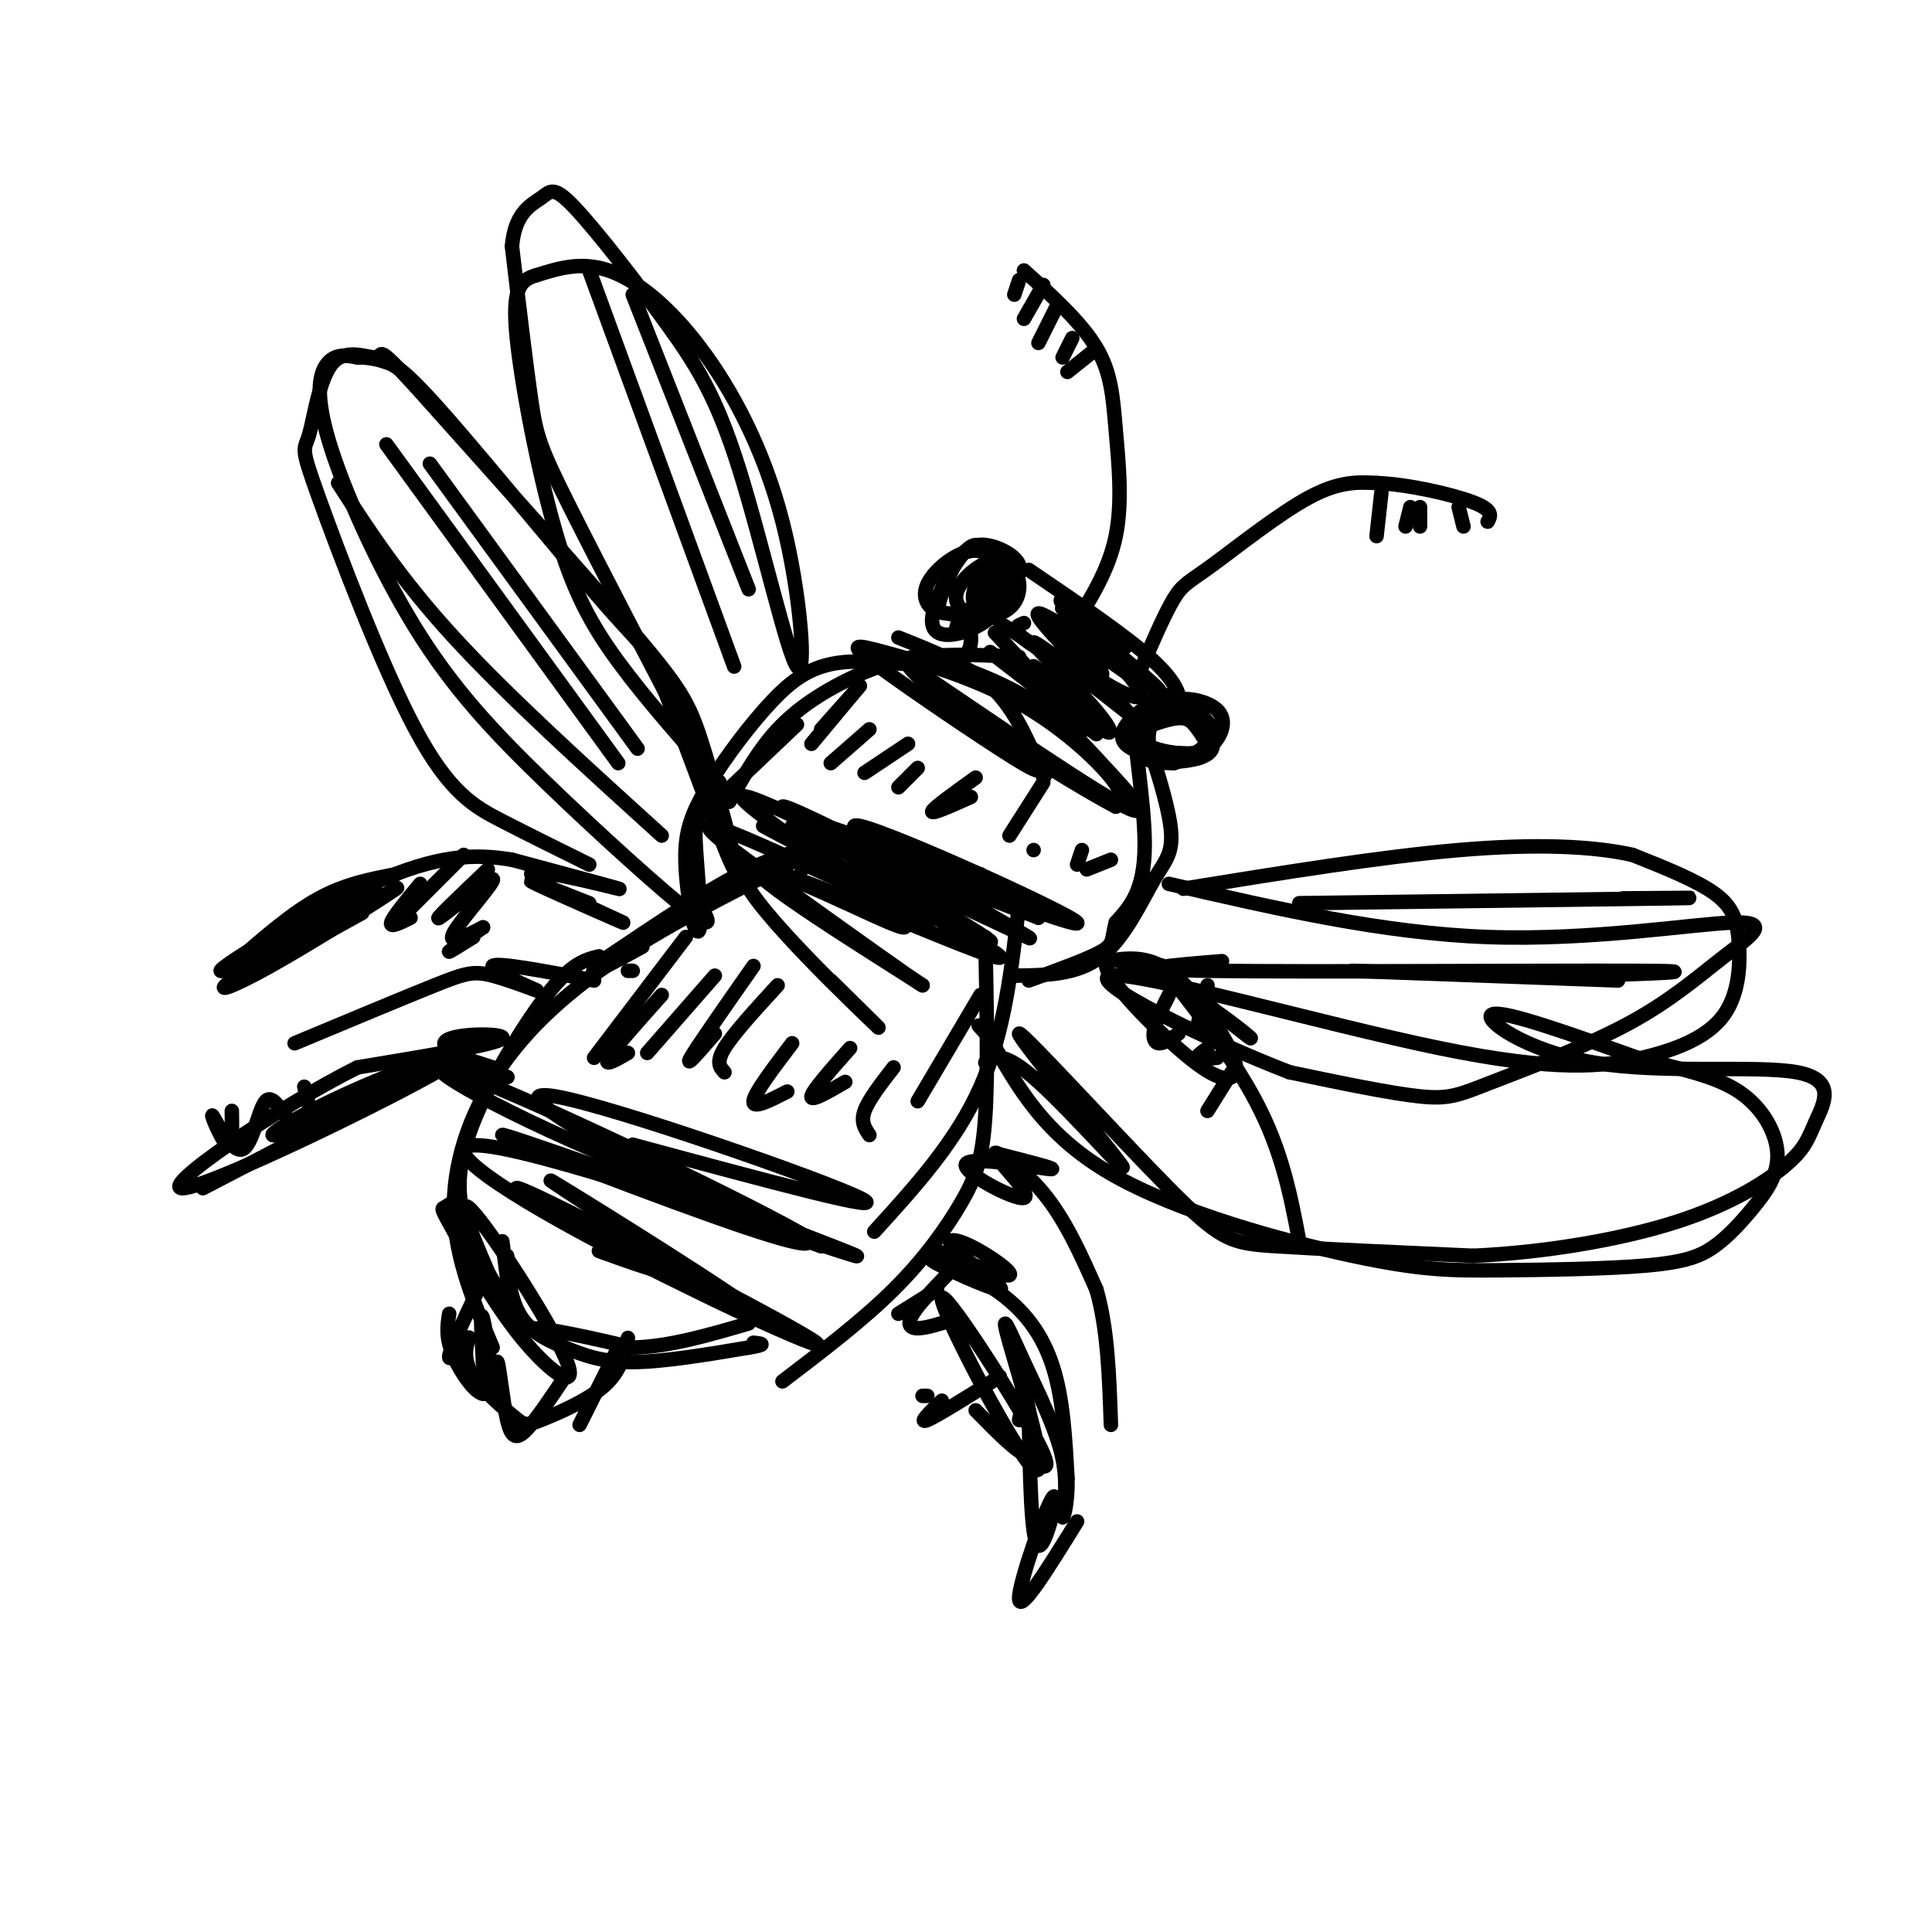 <svg viewBox='0 0 400 400' version='1.1' xmlns='http://www.w3.org/2000/svg' xmlns:xlink='http://www.w3.org/1999/xlink'><g fill='none' stroke='rgb(0,0,0)' stroke-width='3' stroke-linecap='round' stroke-linejoin='round'><path d='M205,116c-1.189,-2.315 -2.378,-4.631 -5,-2c-2.622,2.631 -6.676,10.208 -7,14c-0.324,3.792 3.083,3.800 6,3c2.917,-0.800 5.345,-2.407 7,-4c1.655,-1.593 2.539,-3.173 2,-6c-0.539,-2.827 -2.500,-6.902 -6,-7c-3.500,-0.098 -8.539,3.780 -10,7c-1.461,3.220 0.655,5.781 4,6c3.345,0.219 7.920,-1.905 11,-4c3.080,-2.095 4.667,-4.162 4,-6c-0.667,-1.838 -3.588,-3.448 -6,-4c-2.412,-0.552 -4.317,-0.045 -6,2c-1.683,2.045 -3.145,5.627 -4,8c-0.855,2.373 -1.101,3.535 1,4c2.101,0.465 6.551,0.232 11,0'/><path d='M207,127c2.764,-0.968 4.174,-3.389 4,-6c-0.174,-2.611 -1.931,-5.413 -5,-5c-3.069,0.413 -7.449,4.042 -8,7c-0.551,2.958 2.728,5.245 6,4c3.272,-1.245 6.538,-6.022 6,-8c-0.538,-1.978 -4.881,-1.157 -7,1c-2.119,2.157 -2.015,5.650 0,6c2.015,0.350 5.942,-2.442 6,-4c0.058,-1.558 -3.754,-1.881 -5,-1c-1.246,0.881 0.072,2.966 1,3c0.928,0.034 1.464,-1.983 2,-4'/><path d='M207,120c-0.267,-0.133 -1.933,1.533 -2,2c-0.067,0.467 1.467,-0.267 3,-1'/><path d='M213,118c10.356,7.022 20.711,14.044 26,19c5.289,4.956 5.511,7.844 5,9c-0.511,1.156 -1.756,0.578 -3,0'/><path d='M207,129c4.417,2.750 8.833,5.500 12,9c3.167,3.500 5.083,7.750 7,12'/><path d='M205,135c0.000,0.000 22.000,17.000 22,17'/><path d='M206,131c9.644,10.288 19.289,20.575 19,20c-0.289,-0.575 -10.511,-12.013 -11,-13c-0.489,-0.987 8.756,8.478 13,12c4.244,3.522 3.489,1.102 -1,-4c-4.489,-5.102 -12.711,-12.886 -12,-13c0.711,-0.114 10.356,7.443 20,15'/><path d='M234,148c-3.144,-3.762 -21.006,-20.668 -19,-21c2.006,-0.332 23.878,15.911 25,16c1.122,0.089 -18.506,-15.976 -20,-17c-1.494,-1.024 15.144,12.993 18,16c2.856,3.007 -8.072,-4.997 -19,-13'/><path d='M249,147c-2.846,-1.702 -5.692,-3.405 -8,-3c-2.308,0.405 -4.079,2.916 -5,5c-0.921,2.084 -0.994,3.741 1,5c1.994,1.259 6.053,2.119 9,2c2.947,-0.119 4.780,-1.219 6,-3c1.220,-1.781 1.828,-4.244 0,-6c-1.828,-1.756 -6.090,-2.804 -9,-2c-2.910,0.804 -4.468,3.461 -5,6c-0.532,2.539 -0.039,4.961 2,6c2.039,1.039 5.625,0.695 8,0c2.375,-0.695 3.540,-1.742 3,-4c-0.540,-2.258 -2.784,-5.729 -6,-6c-3.216,-0.271 -7.404,2.658 -9,5c-1.596,2.342 -0.599,4.098 1,5c1.599,0.902 3.799,0.951 6,1'/><path d='M243,158c3.030,-0.870 7.603,-3.545 8,-6c0.397,-2.455 -3.384,-4.691 -6,-6c-2.616,-1.309 -4.066,-1.690 -7,0c-2.934,1.690 -7.351,5.450 -5,8c2.351,2.550 11.471,3.888 15,3c3.529,-0.888 1.468,-4.003 0,-6c-1.468,-1.997 -2.342,-2.875 -6,-2c-3.658,0.875 -10.100,3.505 -9,5c1.100,1.495 9.743,1.856 12,2c2.257,0.144 -1.871,0.072 -6,0'/><path d='M212,129c-1.515,0.590 -3.029,1.180 1,4c4.029,2.820 13.602,7.870 15,7c1.398,-0.870 -5.380,-7.658 -8,-9c-2.620,-1.342 -1.084,2.764 4,7c5.084,4.236 13.715,8.602 12,5c-1.715,-3.602 -13.776,-15.172 -16,-18c-2.224,-2.828 5.388,3.086 13,9'/><path d='M222,130c3.774,-5.952 7.548,-11.905 9,-19c1.452,-7.095 0.583,-15.333 0,-22c-0.583,-6.667 -0.881,-11.762 -4,-17c-3.119,-5.238 -9.060,-10.619 -15,-16'/><path d='M211,58c0.000,0.000 -1.000,3.000 -1,3'/><path d='M216,59c0.000,0.000 -4.000,7.000 -4,7'/><path d='M219,63c0.000,0.000 -4.000,8.000 -4,8'/><path d='M222,70c0.000,0.000 -2.000,4.000 -2,4'/><path d='M226,73c0.000,0.000 -5.000,4.000 -5,4'/><path d='M236,139c2.565,-5.946 5.131,-11.893 7,-15c1.869,-3.107 3.042,-3.375 8,-7c4.958,-3.625 13.702,-10.607 20,-14c6.298,-3.393 10.149,-3.196 14,-3'/><path d='M285,100c6.489,0.244 15.711,2.356 20,4c4.289,1.644 3.644,2.822 3,4'/><path d='M286,102c0.000,0.000 -1.000,9.000 -1,9'/><path d='M292,105c0.000,0.000 -1.000,4.000 -1,4'/><path d='M294,105c0.000,0.000 0.000,4.000 0,4'/><path d='M302,105c0.000,0.000 1.000,4.000 1,4'/><path d='M186,132c7.107,2.816 14.214,5.632 19,10c4.786,4.368 7.252,10.290 9,14c1.748,3.710 2.779,5.210 -4,1c-6.779,-4.210 -21.366,-14.128 -28,-19c-6.634,-4.872 -5.314,-4.698 1,-3c6.314,1.698 17.623,4.919 27,10c9.377,5.081 16.822,12.023 20,16c3.178,3.977 2.089,4.988 1,6'/><path d='M231,167c-10.251,-5.405 -36.380,-21.918 -42,-28c-5.620,-6.082 9.267,-1.732 19,3c9.733,4.732 14.310,9.846 20,16c5.690,6.154 12.494,13.349 3,8c-9.494,-5.349 -35.284,-23.243 -41,-27c-5.716,-3.757 8.642,6.621 23,17'/><path d='M213,156c4.333,3.667 3.667,4.333 3,5'/><path d='M178,142c0.000,0.000 -8.000,9.000 -8,9'/><path d='M178,142c0.000,0.000 -10.000,12.000 -10,12'/><path d='M180,151c0.000,0.000 -8.000,7.000 -8,7'/><path d='M188,154c0.000,0.000 -9.000,6.000 -9,6'/><path d='M190,159c0.000,0.000 -4.000,4.000 -4,4'/><path d='M202,161c-4.417,3.167 -8.833,6.333 -9,7c-0.167,0.667 3.917,-1.167 8,-3'/><path d='M216,162c0.000,0.000 -7.000,11.000 -7,11'/><path d='M214,176c0.000,0.000 0.000,0.000 0,0'/><path d='M224,176c0.000,0.000 -1.000,3.000 -1,3'/><path d='M230,178c0.000,0.000 -5.000,2.000 -5,2'/><path d='M202,181c0.000,0.000 1.000,0.000 1,0'/><path d='M187,176c-9.938,-2.986 -19.877,-5.971 -8,-1c11.877,4.971 45.569,17.900 44,16c-1.569,-1.900 -38.398,-18.628 -45,-20c-6.602,-1.372 17.024,12.612 28,19c10.976,6.388 9.301,5.181 -4,-1c-13.301,-6.181 -38.229,-17.338 -38,-18c0.229,-0.662 25.614,9.169 51,19'/><path d='M215,190c-5.754,-3.355 -45.638,-21.241 -46,-19c-0.362,2.241 38.798,24.609 36,24c-2.798,-0.609 -47.554,-24.194 -47,-24c0.554,0.194 46.418,24.168 49,27c2.582,2.832 -38.120,-15.476 -48,-18c-9.880,-2.524 11.060,10.738 32,24'/><path d='M191,204c-0.783,-0.319 -18.742,-13.116 -31,-22c-12.258,-8.884 -18.817,-13.853 -7,-9c11.817,4.853 42.009,19.530 41,17c-1.009,-2.530 -33.219,-22.266 -32,-23c1.219,-0.734 35.867,17.533 38,19c2.133,1.467 -28.248,-13.867 -40,-19c-11.752,-5.133 -4.876,-0.067 2,5'/><path d='M162,172c8.392,6.531 28.373,20.359 25,20c-3.373,-0.359 -30.100,-14.904 -33,-12c-2.900,2.904 18.029,23.258 25,30c6.971,6.742 -0.014,-0.129 -7,-7'/><path d='M142,194c0.000,0.000 -19.000,25.000 -19,25'/><path d='M137,206c-4.917,5.500 -9.833,11.000 -11,13c-1.167,2.000 1.417,0.500 4,-1'/><path d='M148,202c0.000,0.000 -14.000,16.000 -14,16'/><path d='M156,200c-5.833,8.333 -11.667,16.667 -13,19c-1.333,2.333 1.833,-1.333 5,-5'/><path d='M161,204c-4.583,5.000 -9.167,10.000 -11,13c-1.833,3.000 -0.917,4.000 0,5'/><path d='M164,216c-3.917,5.167 -7.833,10.333 -8,12c-0.167,1.667 3.417,-0.167 7,-2'/><path d='M176,217c-3.917,4.417 -7.833,8.833 -8,10c-0.167,1.167 3.417,-0.917 7,-3'/><path d='M185,221c-2.583,3.333 -5.167,6.667 -6,9c-0.833,2.333 0.083,3.667 1,5'/><path d='M203,206c0.000,0.000 -13.000,22.000 -13,22'/><path d='M131,237c27.462,7.427 54.923,14.853 47,11c-7.923,-3.853 -51.232,-18.987 -63,-21c-11.768,-2.013 8.004,9.093 22,16c13.996,6.907 22.215,9.614 27,12c4.785,2.386 6.134,4.450 -10,-1c-16.134,-5.450 -49.753,-18.414 -50,-19c-0.247,-0.586 32.876,11.207 66,23'/><path d='M170,258c-5.466,-4.375 -52.132,-26.812 -70,-34c-17.868,-7.188 -6.939,0.872 18,12c24.939,11.128 63.888,25.325 59,24c-4.888,-1.325 -53.614,-18.173 -72,-22c-18.386,-3.827 -6.433,5.366 15,17c21.433,11.634 52.347,25.709 49,23c-3.347,-2.709 -40.956,-22.203 -55,-29c-14.044,-6.797 -4.522,-0.899 5,5'/><path d='M119,254c12.624,7.035 41.683,22.123 39,19c-2.683,-3.123 -37.107,-24.456 -43,-28c-5.893,-3.544 16.745,10.702 23,16c6.255,5.298 -3.872,1.649 -14,-2'/><path d='M104,257c0.958,7.439 1.915,14.879 2,14c0.085,-0.879 -0.704,-10.075 -1,-11c-0.296,-0.925 -0.100,6.422 2,11c2.100,4.578 6.104,6.386 10,8c3.896,1.614 7.685,3.032 14,3c6.315,-0.032 15.158,-1.516 24,-3'/><path d='M155,279c4.167,-0.667 2.583,-0.833 1,-1'/><path d='M95,248c-1.190,0.836 -2.380,1.671 -3,2c-0.620,0.329 -0.669,0.151 2,5c2.669,4.849 8.056,14.725 14,22c5.944,7.275 12.446,11.949 9,4c-3.446,-7.949 -16.841,-28.523 -20,-31c-3.159,-2.477 3.919,13.141 7,20c3.081,6.859 2.166,4.960 6,5c3.834,0.040 12.417,2.020 21,4'/><path d='M131,279c7.500,-0.167 15.750,-2.583 24,-5'/><path d='M93,272c-0.399,2.512 -0.798,5.024 1,9c1.798,3.976 5.792,9.417 7,7c1.208,-2.417 -0.369,-12.690 -1,-15c-0.631,-2.310 -0.315,3.345 0,9'/><path d='M100,282c0.415,3.292 1.451,7.023 2,6c0.549,-1.023 0.611,-6.800 1,-6c0.389,0.800 1.105,8.177 2,12c0.895,3.823 1.970,4.092 4,2c2.030,-2.092 5.015,-6.546 8,-11'/><path d='M99,267c-3.056,6.476 -6.112,12.952 -6,14c0.112,1.048 3.391,-3.331 4,-4c0.609,-0.669 -1.453,2.373 0,6c1.453,3.627 6.420,7.838 9,10c2.580,2.162 2.771,2.274 6,1c3.229,-1.274 9.494,-3.936 13,-7c3.506,-3.064 4.253,-6.532 5,-10'/><path d='M128,279c0.000,0.000 -8.000,16.000 -8,16'/><path d='M130,201c0.000,0.000 1.000,0.000 1,0'/><path d='M166,180c2.711,-1.733 5.422,-3.467 4,-4c-1.422,-0.533 -6.978,0.133 -15,4c-8.022,3.867 -18.511,10.933 -29,18'/><path d='M160,181c-1.133,-1.133 -2.267,-2.267 -10,2c-7.733,4.267 -22.067,13.933 -26,17c-3.933,3.067 2.533,-0.467 9,-4'/><path d='M159,180c4.694,-1.890 9.388,-3.780 4,-1c-5.388,2.780 -20.856,10.230 -33,18c-12.144,7.770 -20.962,15.861 -27,25c-6.038,9.139 -9.297,19.325 -9,29c0.297,9.675 4.148,18.837 8,28'/><path d='M124,198c-2.685,0.661 -5.369,1.321 -10,7c-4.631,5.679 -11.208,16.375 -15,25c-3.792,8.625 -4.798,15.179 -3,22c1.798,6.821 6.399,13.911 11,21'/><path d='M211,187c-1.500,13.333 -3.000,26.667 -8,38c-5.000,11.333 -13.500,20.667 -22,30'/><path d='M204,194c0.286,14.024 0.571,28.048 0,37c-0.571,8.952 -2.000,12.833 -5,18c-3.000,5.167 -7.571,11.619 -14,18c-6.429,6.381 -14.714,12.690 -23,19'/><path d='M210,202c6.517,-0.062 13.033,-0.124 18,-4c4.967,-3.876 8.383,-11.566 11,-16c2.617,-4.434 4.433,-5.611 3,-13c-1.433,-7.389 -6.117,-20.989 -7,-20c-0.883,0.989 2.033,16.568 2,26c-0.033,9.432 -3.017,12.716 -6,16'/><path d='M231,191c-0.933,3.556 -0.267,4.444 -3,6c-2.733,1.556 -8.867,3.778 -15,6'/><path d='M198,130c0.509,-1.898 1.018,-3.797 2,-2c0.982,1.797 2.437,7.289 -2,9c-4.437,1.711 -14.766,-0.359 -22,0c-7.234,0.359 -11.372,3.148 -16,8c-4.628,4.852 -9.746,11.768 -13,17c-3.254,5.232 -4.644,8.781 -5,13c-0.356,4.219 0.322,9.110 1,14'/><path d='M143,189c0.678,3.573 1.872,5.504 2,2c0.128,-3.504 -0.812,-12.443 -1,-17c-0.188,-4.557 0.375,-4.730 4,-8c3.625,-3.270 10.313,-9.635 17,-16'/><path d='M211,136c-7.000,-0.357 -14.000,-0.714 -20,0c-6.000,0.714 -11.000,2.500 -16,5c-5.000,2.500 -10.000,5.714 -14,10c-4.000,4.286 -7.000,9.643 -10,15'/><path d='M122,187c-7.442,-2.933 -14.884,-5.866 -11,-4c3.884,1.866 19.093,8.531 18,8c-1.093,-0.531 -18.486,-8.258 -19,-10c-0.514,-1.742 15.853,2.502 18,3c2.147,0.498 -9.927,-2.751 -22,-6'/><path d='M106,178c-7.456,-1.214 -15.095,-1.247 -29,5c-13.905,6.247 -34.074,18.776 -31,18c3.074,-0.776 29.393,-14.857 32,-16c2.607,-1.143 -18.497,10.652 -27,16c-8.503,5.348 -4.405,4.247 5,-1c9.405,-5.247 24.116,-14.642 26,-16c1.884,-1.358 -9.058,5.321 -20,12'/><path d='M62,196c-1.167,0.833 5.917,-3.083 13,-7'/><path d='M82,181c-5.250,1.000 -10.500,2.000 -16,5c-5.500,3.000 -11.250,8.000 -17,13'/><path d='M96,177c0.000,0.000 -13.000,13.000 -13,13'/><path d='M87,183c-2.833,3.417 -5.667,6.833 -6,8c-0.333,1.167 1.833,0.083 4,-1'/><path d='M101,180c-5.744,5.464 -11.488,10.929 -10,10c1.488,-0.929 10.208,-8.250 11,-8c0.792,0.250 -6.345,8.071 -8,11c-1.655,2.929 2.173,0.964 6,-1'/><path d='M98,194c-2.667,1.667 -5.333,3.333 -5,3c0.333,-0.333 3.667,-2.667 7,-5'/><path d='M102,221c-4.628,-1.493 -9.257,-2.986 -7,-2c2.257,0.986 11.399,4.450 10,4c-1.399,-0.450 -13.338,-4.813 -13,-7c0.338,-2.187 12.954,-2.196 12,-1c-0.954,1.196 -15.477,3.598 -30,6'/><path d='M74,221c-16.244,8.118 -41.853,25.413 -36,25c5.853,-0.413 43.167,-18.533 54,-25c10.833,-6.467 -4.814,-1.279 -17,4c-12.186,5.279 -20.910,10.651 -18,10c2.910,-0.651 17.455,-7.326 32,-14'/><path d='M89,221c-2.500,1.833 -24.750,13.417 -47,25'/><path d='M48,230c0.068,3.941 0.135,7.882 -1,7c-1.135,-0.882 -3.473,-6.587 -3,-6c0.473,0.587 3.756,7.467 6,7c2.244,-0.467 3.450,-8.279 5,-10c1.550,-1.721 3.443,2.651 5,4c1.557,1.349 2.779,-0.326 4,-2'/><path d='M63,225c0.000,0.000 1.000,4.000 1,4'/><path d='M229,199c4.206,-0.641 8.411,-1.281 13,2c4.589,3.281 9.561,10.484 12,15c2.439,4.516 2.343,6.344 1,7c-1.343,0.656 -3.935,0.140 -10,-5c-6.065,-5.140 -15.605,-14.903 -16,-18c-0.395,-3.097 8.355,0.474 16,5c7.645,4.526 14.184,10.007 14,10c-0.184,-0.007 -7.092,-5.504 -14,-11'/><path d='M245,204c-3.810,-3.357 -6.333,-6.250 -3,-2c3.333,4.250 12.524,15.643 18,26c5.476,10.357 7.238,19.679 9,29'/><path d='M242,206c-1.289,2.578 -2.578,5.156 -3,7c-0.422,1.844 0.022,2.956 1,3c0.978,0.044 2.489,-0.978 4,-2'/><path d='M250,204c0.000,0.000 -2.000,8.000 -2,8'/><path d='M250,217c-1.167,0.833 -2.333,1.667 -2,2c0.333,0.333 2.167,0.167 4,0'/><path d='M255,222c0.000,0.000 -5.000,8.000 -5,8'/><path d='M194,259c7.045,2.743 14.090,5.486 15,5c0.910,-0.486 -4.316,-4.203 -8,-6c-3.684,-1.797 -5.825,-1.676 -3,1c2.825,2.676 10.616,7.908 9,8c-1.616,0.092 -12.639,-4.955 -14,-6c-1.361,-1.045 6.941,1.911 13,6c6.059,4.089 9.874,9.311 12,16c2.126,6.689 2.563,14.844 3,23'/><path d='M221,306c0.134,5.834 -1.031,8.919 -1,8c0.031,-0.919 1.259,-5.843 0,-12c-1.259,-6.157 -5.003,-13.547 -8,-20c-2.997,-6.453 -5.245,-11.969 -3,-4c2.245,7.969 8.983,29.425 5,26c-3.983,-3.425 -18.688,-31.730 -19,-35c-0.312,-3.270 13.768,18.494 19,28c5.232,9.506 1.616,6.753 -2,4'/><path d='M212,301c-2.000,-0.833 -6.000,-4.917 -10,-9'/><path d='M207,285c-6.500,4.083 -13.000,8.167 -15,9c-2.000,0.833 0.500,-1.583 3,-4'/><path d='M194,267c0.000,0.000 -8.000,5.000 -8,5'/><path d='M196,264c-2.889,3.000 -5.778,6.000 -7,8c-1.222,2.000 -0.778,3.000 1,3c1.778,0.000 4.889,-1.000 8,-2'/><path d='M191,289c0.000,0.000 1.000,0.000 1,0'/><path d='M223,315c-5.940,9.601 -11.881,19.202 -12,16c-0.119,-3.202 5.583,-19.208 7,-21c1.417,-1.792 -1.452,10.631 -3,10c-1.548,-0.631 -1.774,-14.315 -2,-28'/><path d='M213,292c-0.667,-4.333 -1.333,-1.167 -2,2'/><path d='M207,239c6.581,1.675 13.162,3.350 10,3c-3.162,-0.350 -16.068,-2.726 -17,-1c-0.932,1.726 10.111,7.556 12,7c1.889,-0.556 -5.376,-7.496 -6,-9c-0.624,-1.504 5.393,2.427 10,8c4.607,5.573 7.803,12.786 11,20'/><path d='M227,267c2.333,8.000 2.667,18.000 3,28'/><path d='M123,203c-10.118,-1.922 -20.236,-3.844 -21,-3c-0.764,0.844 7.826,4.453 9,5c1.174,0.547 -5.069,-1.968 -9,-3c-3.931,-1.032 -5.552,-0.581 -12,2c-6.448,2.581 -17.724,7.290 -29,12'/><path d='M144,186c2.299,3.638 4.598,7.275 -1,3c-5.598,-4.275 -19.094,-16.463 -30,-27c-10.906,-10.537 -19.222,-19.422 -27,-32c-7.778,-12.578 -15.017,-28.848 -18,-39c-2.983,-10.152 -1.709,-14.186 0,-16c1.709,-1.814 3.855,-1.407 6,-1'/><path d='M74,74c2.000,-0.052 4.001,0.317 6,1c1.999,0.683 3.995,1.680 13,12c9.005,10.320 25.019,29.964 33,39c7.981,9.036 7.929,7.466 12,18c4.071,10.534 12.267,33.174 14,36c1.733,2.826 -2.995,-14.162 -6,-24c-3.005,-9.838 -4.287,-12.525 -14,-24c-9.713,-11.475 -27.856,-31.737 -46,-52'/><path d='M86,80c-8.453,-9.226 -6.586,-6.291 -8,-6c-1.414,0.291 -6.109,-2.060 -9,1c-2.891,3.060 -3.976,11.533 -5,15c-1.024,3.467 -1.986,1.929 2,13c3.986,11.071 12.919,34.750 20,48c7.081,13.250 12.309,16.071 18,19c5.691,2.929 11.846,5.964 18,9'/><path d='M148,163c-11.867,-22.756 -23.733,-45.511 -30,-58c-6.267,-12.489 -6.933,-14.711 -8,-22c-1.067,-7.289 -2.533,-19.644 -4,-32'/><path d='M106,51c0.573,-7.023 4.005,-8.579 6,-10c1.995,-1.421 2.553,-2.706 7,2c4.447,4.706 12.783,15.403 19,24c6.217,8.597 10.315,15.093 15,30c4.685,14.907 9.957,38.227 12,41c2.043,2.773 0.857,-14.999 -3,-30c-3.857,-15.001 -10.385,-27.231 -17,-36c-6.615,-8.769 -13.319,-14.077 -19,-16c-5.681,-1.923 -10.341,-0.462 -15,1'/><path d='M111,57c-3.571,1.026 -4.998,3.089 -4,13c0.998,9.911 4.423,27.668 8,40c3.577,12.332 7.308,19.238 13,27c5.692,7.762 13.346,16.381 21,25'/><path d='M242,183c22.166,5.111 44.331,10.223 66,11c21.669,0.777 42.840,-2.779 51,-3c8.160,-0.221 3.308,2.894 -2,7c-5.308,4.106 -11.072,9.204 -20,14c-8.928,4.796 -21.019,9.291 -28,12c-6.981,2.709 -8.852,3.631 -15,3c-6.148,-0.631 -16.574,-2.816 -27,-5'/><path d='M267,222c-16.071,-6.157 -42.750,-19.049 -37,-20c5.750,-0.951 43.927,10.041 68,15c24.073,4.959 34.042,3.887 42,2c7.958,-1.887 13.906,-4.588 17,-9c3.094,-4.412 3.333,-10.534 3,-15c-0.333,-4.466 -1.238,-7.276 -5,-10c-3.762,-2.724 -10.381,-5.362 -17,-8'/><path d='M338,177c-8.111,-1.822 -19.889,-2.378 -36,-1c-16.111,1.378 -36.556,4.689 -57,8'/><path d='M204,220c1.865,-1.289 3.729,-2.578 11,4c7.271,6.578 19.948,21.022 17,17c-2.948,-4.022 -21.522,-26.511 -21,-27c0.522,-0.489 20.141,21.022 31,32c10.859,10.978 12.960,11.422 22,12c9.040,0.578 25.020,1.289 41,2'/><path d='M305,260c14.534,-0.649 30.369,-3.273 42,-7c11.631,-3.727 19.057,-8.559 23,-12c3.943,-3.441 4.402,-5.491 6,-9c1.598,-3.509 4.336,-8.477 -4,-10c-8.336,-1.523 -27.744,0.398 -42,-2c-14.256,-2.398 -23.359,-9.114 -21,-10c2.359,-0.886 16.179,4.057 30,9'/><path d='M339,219c8.857,2.337 16.001,3.680 21,7c4.999,3.320 7.855,8.616 8,13c0.145,4.384 -2.420,7.854 -5,11c-2.580,3.146 -5.175,5.967 -8,8c-2.825,2.033 -5.878,3.277 -14,4c-8.122,0.723 -21.311,0.926 -31,1c-9.689,0.074 -15.878,0.020 -30,-3c-14.122,-3.020 -36.178,-9.006 -50,-17c-13.822,-7.994 -19.411,-17.997 -25,-28'/><path d='M205,215c-4.167,-4.667 -2.083,-2.333 0,0'/><path d='M70,100c6.417,9.917 12.833,19.833 24,32c11.167,12.167 27.083,26.583 43,41'/><path d='M80,92c0.000,0.000 48.000,66.000 48,66'/><path d='M89,96c0.000,0.000 43.000,59.000 43,59'/><path d='M122,56c0.000,0.000 30.000,82.000 30,82'/><path d='M131,61c0.000,0.000 24.000,61.000 24,61'/><path d='M269,187c32.417,-0.417 64.833,-0.833 76,-1c11.167,-0.167 1.083,-0.083 -9,0'/><path d='M253,199c-10.711,0.867 -21.422,1.733 -2,2c19.422,0.267 68.978,-0.067 87,0c18.022,0.067 4.511,0.533 -9,1'/><path d='M280,201c0.000,0.000 55.000,2.000 55,2'/></g>
</svg>